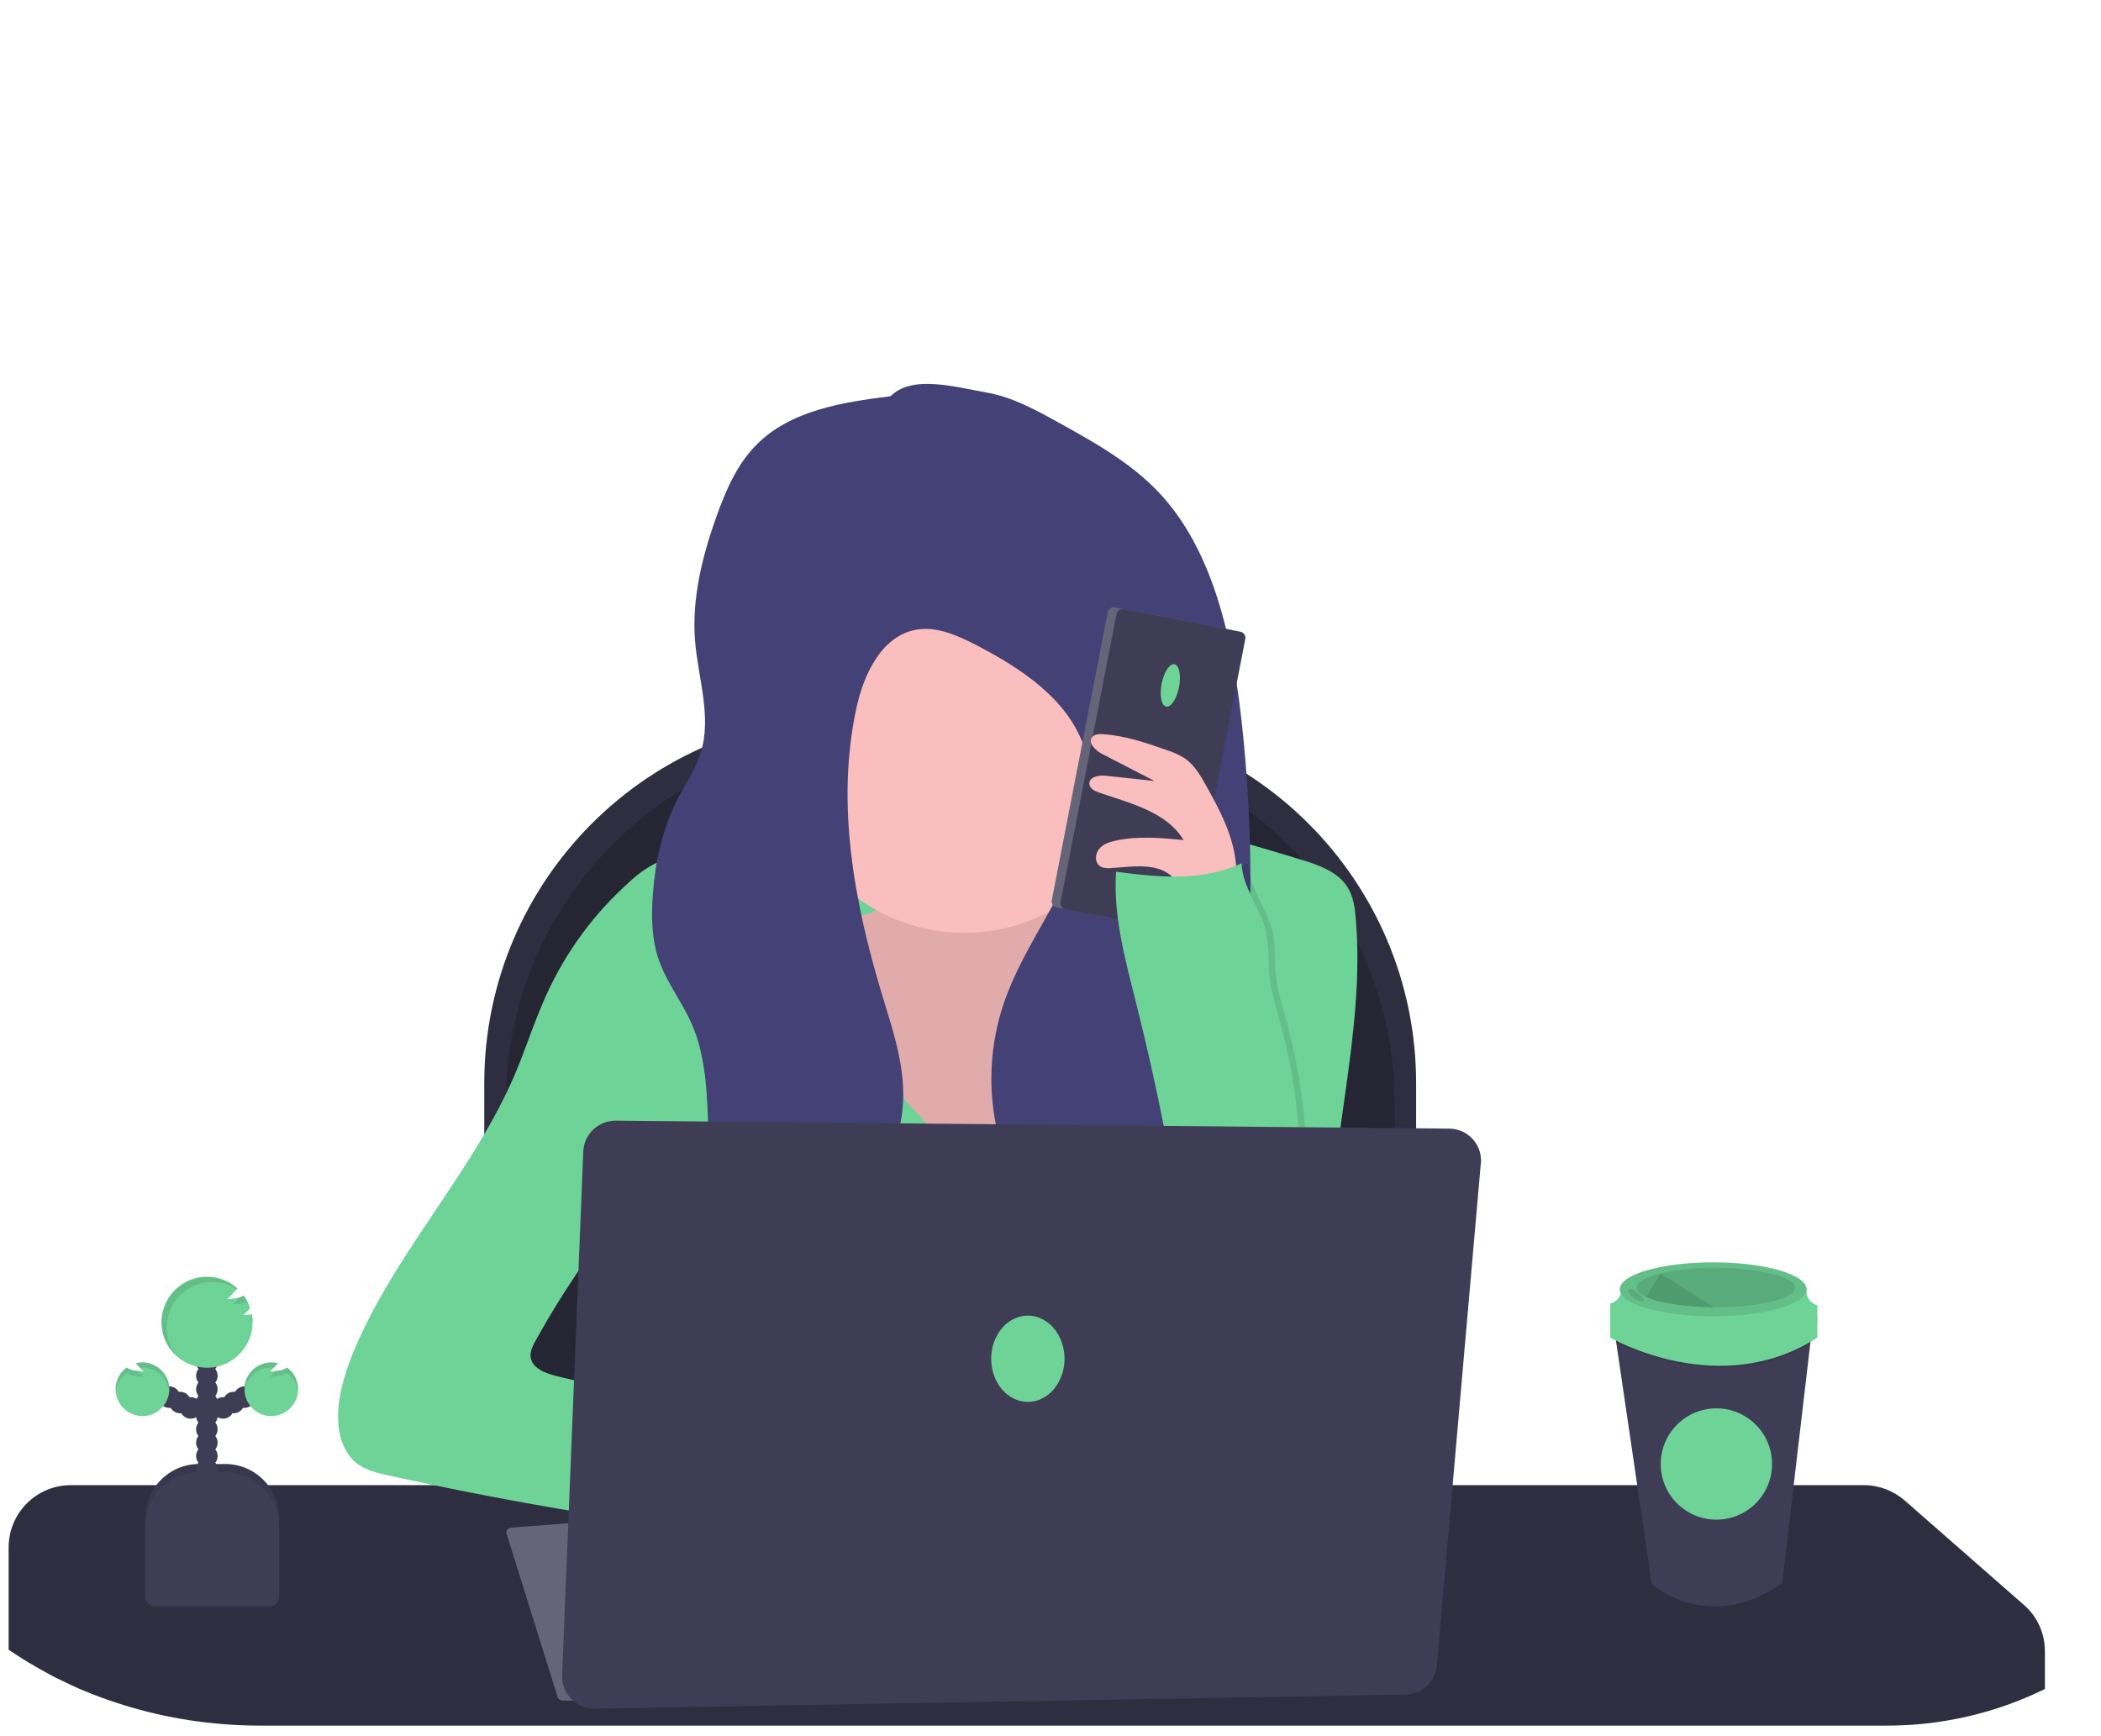 <?xml version="1.0" encoding="utf-8"?>
<!-- Generator: Adobe Illustrator 23.0.3, SVG Export Plug-In . SVG Version: 6.00 Build 0)  -->
<svg version="1.1" xmlns="http://www.w3.org/2000/svg" xmlns:xlink="http://www.w3.org/1999/xlink" x="0px" y="0px"
	 viewBox="0 0 974 805" style="enable-background:new 0 0 974 805;" xml:space="preserve">
<style type="text/css">
	.st0{display:none;}
	.st1{display:inline;}
	.st2{opacity:0.3;fill:#3195FF;enable-background:new    ;}
	.st3{opacity:0.2;fill:#3195FF;enable-background:new    ;}
	.st4{fill:#3195FF;}
	.st5{opacity:0.7;fill:#3195FF;enable-background:new    ;}
	.st6{opacity:0.4;fill:#3195FF;enable-background:new    ;}
	.st7{fill:#A8A8A8;}
	.st8{opacity:0.2;enable-background:new    ;}
	.st9{fill:#2F2E41;}
	.st10{fill:#3F3D56;}
	.st11{opacity:0.4;fill:#6ED397;enable-background:new    ;}
	.st12{opacity:0.8;fill:#6ED397;enable-background:new    ;}
	.st13{fill:#6ED397;}
	.st14{fill:#656478;}
	.st15{fill:#FBBEBE;}
	.st16{opacity:0.1;enable-background:new    ;}
	.st17{fill:#434175;}
	.st18{opacity:0.1;}
	.st19{display:inline;fill:#767D9F;}
	.st20{display:inline;fill:#FED2C6;}
	.st21{display:inline;fill:#4C4981;}
	.st22{display:inline;fill:#504F60;}
	.st23{display:inline;fill:#C9C9C9;}
	.st24{display:inline;fill:#AE6E79;}
	.st25{display:inline;opacity:0.1;enable-background:new    ;}
	.st26{display:inline;fill:#DDDDDD;}
	.st27{display:inline;fill:#FFFFFF;}
	.st28{display:inline;fill:#3195FF;}
	.st29{display:inline;opacity:0.1;stroke:#4C4981;stroke-width:0.856;stroke-miterlimit:10;enable-background:new    ;}
	.st30{display:inline;fill:#94EDA3;}
</style>
<g id="Calque_3" class="st0">
	<g class="st1">
		<path class="st2" d="M959.4,391.9c0,14.3-1.9,28.6-5.7,42.4c-3.7,13.3-9.1,26.1-16.2,37.9c0,42.9-28.3,79.9-69.5,97.5
			c-17.2,7.3-35.6,11-54.3,11H182.5c-33.7,0-65-9.3-90.6-25.1c-7.3-4.5-14.3-9.6-20.8-15.3c-28.5-25-46.2-59.5-46.2-97.7
			c-16-25.1-24.5-54.5-24.4-84.5c0-62.8,36.4-116.7,88.5-140.6c6.9-3.2,14.1-5.8,21.4-7.8c2.6-0.7,5.2-1.4,7.8-1.9
			c7-1.5,14.2-2.5,21.4-3c2.6-0.2,5.2-0.3,7.8-0.3h1.4c2.9,0,5.8,0.1,8.6,0.3l0.9-1.6c1.2-2,2.3-3.9,3.5-5.8c2.2-3.5,4.5-7,6.9-10.4
			c2.5-3.6,5.1-7.1,7.8-10.6l0.7-0.9c1.5-2,3.1-3.9,4.7-5.8c5-6,10.3-11.8,15.9-17.4c60.4-60.5,155.1-99.4,261.6-99.4
			c82.8,0,158.5,23.6,216.5,62.5c22-12.7,46.8-19.4,72-19.3c81.9,0,148.4,68.8,148.4,153.6c0,5.4-0.3,10.7-0.8,16.1
			C935.8,294.7,959.5,341.8,959.4,391.9z"/>
		<path class="st3" d="M202.1,152.3v17.4h-16.3C191,163.7,196.4,157.9,202.1,152.3z"/>
		<rect x="210.1" y="147.9" class="st3" width="21.8" height="21.8"/>
		<rect x="240" y="147.9" class="st3" width="21.8" height="21.8"/>
		<rect x="269.8" y="147.9" class="st3" width="21.8" height="21.8"/>
		<rect x="299.6" y="147.9" class="st3" width="21.8" height="21.8"/>
		<rect x="329.5" y="147.9" class="st3" width="21.8" height="21.8"/>
		<rect x="359.3" y="147.9" class="st4" width="21.8" height="21.8"/>
		<rect x="389.1" y="147.9" class="st3" width="21.8" height="21.8"/>
		<rect x="419" y="147.9" class="st3" width="21.8" height="21.8"/>
		<rect x="448.8" y="147.9" class="st3" width="21.8" height="21.8"/>
		<rect x="478.6" y="147.9" class="st4" width="21.8" height="21.8"/>
		<rect x="508.4" y="147.9" class="st3" width="21.8" height="21.8"/>
		<rect x="538.3" y="147.9" class="st3" width="21.8" height="21.8"/>
		<rect x="568.1" y="147.9" class="st3" width="21.8" height="21.8"/>
		<rect x="597.9" y="147.9" class="st3" width="21.8" height="21.8"/>
		<rect x="627.8" y="147.9" class="st3" width="21.8" height="21.8"/>
		<rect x="657.6" y="147.9" class="st3" width="21.8" height="21.8"/>
		<rect x="687.4" y="147.9" class="st4" width="21.8" height="21.8"/>
		<rect x="717.3" y="147.9" class="st4" width="21.8" height="21.8"/>
		<rect x="747.1" y="147.9" class="st3" width="21.8" height="21.8"/>
		<rect x="776.9" y="147.9" class="st3" width="21.8" height="21.8"/>
		<rect x="806.7" y="147.9" class="st4" width="21.8" height="21.8"/>
		<rect x="836.6" y="147.9" class="st4" width="21.8" height="21.8"/>
		<path class="st4" d="M172.3,187v10.4h-7C167.5,193.8,169.9,190.4,172.3,187z"/>
		<rect x="180.3" y="175.5" class="st3" width="21.8" height="21.8"/>
		<rect x="210.1" y="175.5" class="st4" width="21.8" height="21.8"/>
		<rect x="240" y="175.5" class="st3" width="21.8" height="21.8"/>
		<rect x="269.8" y="175.5" class="st5" width="21.8" height="21.8"/>
		<rect x="299.6" y="175.5" class="st3" width="21.8" height="21.8"/>
		<rect x="329.5" y="175.5" class="st6" width="21.8" height="21.8"/>
		<rect x="359.3" y="175.5" class="st4" width="21.8" height="21.8"/>
		<rect x="389.1" y="175.5" class="st6" width="21.8" height="21.8"/>
		<rect x="419" y="175.5" class="st3" width="21.8" height="21.8"/>
		<rect x="448.8" y="175.5" class="st6" width="21.8" height="21.8"/>
		<rect x="478.6" y="175.5" class="st4" width="21.8" height="21.8"/>
		<rect x="508.4" y="175.5" class="st6" width="21.8" height="21.8"/>
		<rect x="538.3" y="175.5" class="st6" width="21.8" height="21.8"/>
		<rect x="568.1" y="175.5" class="st3" width="21.8" height="21.8"/>
		<rect x="597.9" y="175.5" class="st6" width="21.8" height="21.8"/>
		<rect x="627.8" y="175.5" class="st6" width="21.8" height="21.8"/>
		<rect x="657.6" y="175.5" class="st3" width="21.8" height="21.8"/>
		<rect x="687.4" y="175.5" class="st3" width="21.8" height="21.8"/>
		<rect x="717.3" y="175.5" class="st6" width="21.8" height="21.8"/>
		<rect x="747.1" y="175.5" class="st3" width="21.8" height="21.8"/>
		<rect x="776.9" y="175.5" class="st4" width="21.8" height="21.8"/>
		<rect x="806.7" y="175.5" class="st4" width="21.8" height="21.8"/>
		<rect x="836.6" y="175.5" class="st4" width="21.8" height="21.8"/>
		<path class="st3" d="M112.6,209.7V225H90.8v-7.5C97.9,214.4,105.2,211.8,112.6,209.7z"/>
		<polygon class="st3" points="142.5,204.8 142.5,225 120.6,225 120.6,207.8 		"/>
		<rect x="150.5" y="203.2" class="st4" width="21.8" height="21.8"/>
		<rect x="180.3" y="203.2" class="st5" width="21.8" height="21.8"/>
		<rect x="210.1" y="203.2" class="st4" width="21.8" height="21.8"/>
		<rect x="240" y="203.2" class="st5" width="21.8" height="21.8"/>
		<rect x="269.8" y="203.2" class="st5" width="21.8" height="21.8"/>
		<rect x="299.6" y="203.2" class="st3" width="21.8" height="21.8"/>
		<rect x="329.5" y="203.2" class="st6" width="21.8" height="21.8"/>
		<rect x="359.3" y="203.2" class="st6" width="21.8" height="21.8"/>
		<rect x="389.1" y="203.2" class="st4" width="21.8" height="21.8"/>
		<rect x="419" y="203.2" class="st3" width="21.8" height="21.8"/>
		<rect x="448.8" y="203.2" class="st6" width="21.8" height="21.8"/>
		<rect x="478.6" y="203.2" class="st4" width="21.8" height="21.8"/>
		<rect x="508.4" y="203.2" class="st3" width="21.8" height="21.8"/>
		<rect x="538.3" y="203.2" class="st6" width="21.8" height="21.8"/>
		<rect x="568.1" y="203.2" class="st3" width="21.8" height="21.8"/>
		<rect x="597.9" y="203.2" class="st4" width="21.8" height="21.8"/>
		<rect x="627.8" y="203.2" class="st3" width="21.8" height="21.8"/>
		<rect x="657.6" y="203.2" class="st5" width="21.8" height="21.8"/>
		<rect x="687.4" y="203.2" class="st5" width="21.8" height="21.8"/>
		<rect x="717.3" y="203.2" class="st6" width="21.8" height="21.8"/>
		<rect x="747.1" y="203.2" class="st3" width="21.8" height="21.8"/>
		<rect x="776.9" y="203.2" class="st4" width="21.8" height="21.8"/>
		<rect x="806.7" y="203.2" class="st4" width="21.8" height="21.8"/>
		<rect x="836.6" y="203.2" class="st4" width="21.8" height="21.8"/>
		<rect x="90.8" y="230.8" class="st3" width="21.8" height="21.8"/>
		<rect x="120.6" y="230.8" class="st3" width="21.8" height="21.8"/>
		<rect x="150.5" y="230.8" class="st3" width="21.8" height="21.8"/>
		<rect x="180.3" y="230.8" class="st3" width="21.8" height="21.8"/>
		<rect x="210.1" y="230.8" class="st4" width="21.8" height="21.8"/>
		<rect x="240" y="230.8" class="st5" width="21.8" height="21.8"/>
		<rect x="269.8" y="230.8" class="st5" width="21.8" height="21.8"/>
		<rect x="299.6" y="230.8" class="st3" width="21.8" height="21.8"/>
		<rect x="329.5" y="230.8" class="st3" width="21.8" height="21.8"/>
		<rect x="359.3" y="230.8" class="st6" width="21.8" height="21.8"/>
		<rect x="389.1" y="230.8" class="st6" width="21.8" height="21.8"/>
		<rect x="419" y="230.8" class="st4" width="21.8" height="21.8"/>
		<rect x="448.8" y="230.8" class="st3" width="21.8" height="21.8"/>
		<rect x="478.6" y="230.8" class="st6" width="21.8" height="21.8"/>
		<rect x="508.4" y="230.8" class="st6" width="21.8" height="21.8"/>
		<rect x="538.3" y="230.8" class="st6" width="21.8" height="21.8"/>
		<rect x="568.1" y="230.8" class="st6" width="21.8" height="21.8"/>
		<rect x="597.9" y="230.8" class="st3" width="21.8" height="21.8"/>
		<rect x="627.8" y="230.8" class="st3" width="21.8" height="21.8"/>
		<rect x="657.6" y="230.8" class="st3" width="21.8" height="21.8"/>
		<rect x="687.4" y="230.8" class="st3" width="21.8" height="21.8"/>
		<rect x="717.3" y="230.8" class="st5" width="21.8" height="21.8"/>
		<rect x="747.1" y="230.8" class="st5" width="21.8" height="21.8"/>
		<rect x="776.9" y="230.8" class="st6" width="21.8" height="21.8"/>
		<rect x="806.7" y="230.8" class="st3" width="21.8" height="21.8"/>
		<rect x="836.6" y="230.8" class="st4" width="21.8" height="21.8"/>
		<rect x="90.8" y="258.5" class="st3" width="21.8" height="21.8"/>
		<rect x="120.6" y="258.5" class="st3" width="21.8" height="21.8"/>
		<rect x="150.5" y="258.5" class="st6" width="21.8" height="21.8"/>
		<rect x="180.3" y="258.5" class="st3" width="21.8" height="21.8"/>
		<rect x="210.1" y="258.5" class="st3" width="21.8" height="21.8"/>
		<rect x="240" y="258.5" class="st5" width="21.8" height="21.8"/>
		<rect x="269.8" y="258.5" class="st5" width="21.8" height="21.8"/>
		<rect x="299.6" y="258.5" class="st3" width="21.8" height="21.8"/>
		<rect x="329.5" y="258.5" class="st3" width="21.8" height="21.8"/>
		<rect x="359.3" y="258.5" class="st6" width="21.8" height="21.8"/>
		<rect x="389.1" y="258.5" class="st4" width="21.8" height="21.8"/>
		<rect x="419" y="258.5" class="st3" width="21.8" height="21.8"/>
		<rect x="448.8" y="258.5" class="st4" width="21.8" height="21.8"/>
		<rect x="478.6" y="258.5" class="st4" width="21.8" height="21.8"/>
		<rect x="508.4" y="258.5" class="st4" width="21.8" height="21.8"/>
		<rect x="538.3" y="258.5" class="st3" width="21.8" height="21.8"/>
		<rect x="568.1" y="258.5" class="st4" width="21.8" height="21.8"/>
		<rect x="597.9" y="258.5" class="st3" width="21.8" height="21.8"/>
		<rect x="627.8" y="258.5" class="st3" width="21.8" height="21.8"/>
		<rect x="657.6" y="258.5" class="st3" width="21.8" height="21.8"/>
		<rect x="687.4" y="258.5" class="st3" width="21.8" height="21.8"/>
		<rect x="717.3" y="258.5" class="st3" width="21.8" height="21.8"/>
		<rect x="747.1" y="258.5" class="st5" width="21.8" height="21.8"/>
		<rect x="776.9" y="258.5" class="st3" width="21.8" height="21.8"/>
		<rect x="806.7" y="258.5" class="st3" width="21.8" height="21.8"/>
		<rect x="836.6" y="258.5" class="st4" width="21.8" height="21.8"/>
		<rect x="90.8" y="286.1" class="st3" width="21.8" height="21.8"/>
		<rect x="120.6" y="286.1" class="st3" width="21.8" height="21.8"/>
		<rect x="150.5" y="286.1" class="st3" width="21.8" height="21.8"/>
		<rect x="180.3" y="286.1" class="st6" width="21.8" height="21.8"/>
		<rect x="210.1" y="286.1" class="st3" width="21.8" height="21.8"/>
		<rect x="240" y="286.1" class="st3" width="21.8" height="21.8"/>
		<rect x="269.8" y="286.1" class="st5" width="21.8" height="21.8"/>
		<rect x="299.6" y="286.1" class="st3" width="21.8" height="21.8"/>
		<rect x="329.5" y="286.1" class="st3" width="21.8" height="21.8"/>
		<rect x="359.3" y="286.1" class="st3" width="21.8" height="21.8"/>
		<rect x="389.1" y="286.1" class="st4" width="21.8" height="21.8"/>
		<rect x="419" y="286.1" class="st3" width="21.8" height="21.8"/>
		<rect x="448.8" y="286.1" class="st4" width="21.8" height="21.8"/>
		<rect x="478.6" y="286.1" class="st4" width="21.8" height="21.8"/>
		<rect x="508.4" y="286.1" class="st3" width="21.8" height="21.8"/>
		<rect x="538.3" y="286.1" class="st3" width="21.8" height="21.8"/>
		<rect x="568.1" y="286.1" class="st3" width="21.8" height="21.8"/>
		<rect x="597.9" y="286.1" class="st3" width="21.8" height="21.8"/>
		<rect x="627.8" y="286.1" class="st3" width="21.8" height="21.8"/>
		<rect x="657.6" y="286.1" class="st3" width="21.8" height="21.8"/>
		<rect x="687.4" y="286.1" class="st3" width="21.8" height="21.8"/>
		<rect x="717.3" y="286.1" class="st3" width="21.8" height="21.8"/>
		<rect x="747.1" y="286.1" class="st3" width="21.8" height="21.8"/>
		<rect x="776.9" y="286.1" class="st3" width="21.8" height="21.8"/>
		<rect x="806.7" y="286.1" class="st6" width="21.8" height="21.8"/>
		<rect x="836.6" y="286.1" class="st4" width="21.8" height="21.8"/>
		<rect x="90.8" y="313.8" class="st5" width="21.8" height="21.8"/>
		<rect x="120.6" y="313.8" class="st5" width="21.8" height="21.8"/>
		<rect x="150.5" y="313.8" class="st5" width="21.8" height="21.8"/>
		<rect x="180.3" y="313.8" class="st5" width="21.8" height="21.8"/>
		<rect x="210.1" y="313.8" class="st5" width="21.8" height="21.8"/>
		<rect x="240" y="313.8" class="st3" width="21.8" height="21.8"/>
		<rect x="269.8" y="313.8" class="st3" width="21.8" height="21.8"/>
		<rect x="299.6" y="313.8" class="st3" width="21.8" height="21.8"/>
		<rect x="329.5" y="313.8" class="st3" width="21.8" height="21.8"/>
		<rect x="359.3" y="313.8" class="st3" width="21.8" height="21.8"/>
		<rect x="389.1" y="313.8" class="st3" width="21.8" height="21.8"/>
		<rect x="419" y="313.8" class="st4" width="21.8" height="21.8"/>
		<rect x="448.8" y="313.8" class="st3" width="21.8" height="21.8"/>
		<rect x="478.6" y="313.8" class="st3" width="21.8" height="21.8"/>
		<rect x="508.4" y="313.8" class="st3" width="21.8" height="21.8"/>
		<rect x="538.3" y="313.8" class="st4" width="21.8" height="21.8"/>
		<rect x="568.1" y="313.8" class="st3" width="21.8" height="21.8"/>
		<rect x="597.9" y="313.8" class="st3" width="21.8" height="21.8"/>
		<rect x="627.8" y="313.8" class="st3" width="21.8" height="21.8"/>
		<rect x="657.6" y="313.8" class="st3" width="21.8" height="21.8"/>
		<rect x="687.4" y="313.8" class="st3" width="21.8" height="21.8"/>
		<rect x="717.3" y="313.8" class="st3" width="21.8" height="21.8"/>
	</g>
</g>
<g id="Calque_2" class="st0">
	<g class="st1">
		<path class="st7" d="M13.9,571.4c0,0,15.4-0.5,20.1-3.8c4.6-3.3,23.7-7.3,24.9-2s23.2,26.4,5.8,26.5s-40.4-2.7-45.1-5.5
			C14.8,583.8,13.9,571.4,13.9,571.4z"/>
		<path class="st8" d="M64.9,590.4c-17.4,0.1-40.4-2.7-45.1-5.5c-3.5-2.2-4.9-9.9-5.4-13.4c-0.3,0-0.5,0-0.5,0s1,12.4,5.6,15.3
			s27.7,5.7,45.1,5.5c5,0,6.8-1.8,6.7-4.5C70.5,589.3,68.6,590.3,64.9,590.4z"/>
		<rect x="36.6" y="538.1" class="st9" width="208" height="255.2"/>
		<rect x="15.6" y="514.1" class="st10" width="250" height="86"/>
		<rect x="15.6" y="616.1" class="st10" width="250" height="86"/>
		<rect x="15.6" y="718.1" class="st10" width="250" height="86"/>
		<rect x="199.6" y="529.1" class="st11" width="16" height="16"/>
		<rect x="222.6" y="529.1" class="st12" width="16" height="16"/>
		<rect x="245.6" y="529.1" class="st13" width="16" height="16"/>
		<rect x="199.6" y="630.1" class="st11" width="16" height="16"/>
		<rect x="222.6" y="630.1" class="st12" width="16" height="16"/>
		<rect x="245.6" y="630.1" class="st13" width="16" height="16"/>
		<rect x="199.6" y="731.1" class="st11" width="16" height="16"/>
		<rect x="222.6" y="731.1" class="st12" width="16" height="16"/>
		<rect x="245.6" y="731.1" class="st13" width="16" height="16"/>
	</g>
</g>
<g id="Calque_4">
	<path class="st9" d="M394.8,332h91.4c94,0,170.3,76.2,170.3,170.3c0,0,0,0,0,0V733l0,0h-432l0,0V502.3
		C224.5,408.2,300.7,332,394.8,332L394.8,332z"/>
	<path class="st8" d="M404.8,341.3h71.4c94,0,170.3,76.2,170.3,170.3c0,0,0,0,0,0v212.2l0,0h-412l0,0V511.6
		C234.5,417.5,310.7,341.3,404.8,341.3L404.8,341.3z"/>
	<path class="st9" d="M948,765.6v17.5c-22.9,11.3-48.2,17.1-73.8,17H121.2c-6,0-11.9-0.2-17.8-0.7c-20.9-1.6-41.5-6.4-61.1-14.1
		c-3.8-1.5-7.6-3.1-11.2-4.9c-1.7-0.8-3.5-1.7-5.2-2.5c-1.1-0.5-2.1-1.1-3.2-1.7c-6.4-3.4-12.7-7.2-18.7-11.3v-47.4
		c0-16,12.9-28.9,28.9-28.9h0h831.2c7,0,13.7,2.6,19,7.2l55,48.2C944.4,749.3,948,757.3,948,765.6z"/>
	<path class="st13" d="M386.7,388.8c-21.8,1.4-43.5,3.8-65.2,7c-6.1,0.9-12.4,1.9-18,4.7c-4.4,2.3-8.4,5.2-11.9,8.6
		c-16.1,14.4-29,31.9-38,51.5c-5.6,12.1-9.6,25-14.8,37.3c-18.7,43.8-52.6,79.5-72.3,122.8c-4.3,9.4-7.9,19.2-9.3,29.3
		c-1.5,10.5,0.2,22.8,8.9,29c4,2.8,8.9,4,13.6,5c59.9,13.3,120.5,23.2,181.6,29.7c-6.6-6.4-8.8-16.3-8-25.4s4.5-17.8,8-26.3
		c-34.5-7.6-69-15.6-103.4-24c-5.1-1.3-11.3-3.6-11.9-8.8c-0.3-2.7,1-5.2,2.3-7.6c14.7-26.5,32.2-51.4,52.4-74
		c0,28.1-1.4,59.8-1.4,87.8h324.1c-3.9-16-6.2-32.4-6.8-48.8c-1.5-53.8,16.6-107.1,11.9-160.8c-0.4-5-1.1-10-3.7-14.3
		c-4.5-7.3-13.4-10.4-21.6-12.9c-31.4-9.6-63.5-19.2-96.4-18.5c-9.8,0.2-19.5,1.4-29.2,2.5C447.9,386.1,416.4,386.8,386.7,388.8z"/>
	<path class="st14" d="M234.9,711.3l23.6,75.5c0.3,1,1.2,1.6,2.3,1.7H362l-24-88l-101.1,7.8c-1.3,0.1-2.3,1.2-2.2,2.5
		C234.8,711,234.8,711.2,234.9,711.3z"/>
	<path class="st15" d="M408,421.3c-4.4,2.5-9.5,3.4-14.5,4.3l-32.3,5.6c-6.3,1.1-12.9,2.3-17.7,6.5c-9.9,8.5-7.8,24.1-4.8,36.7
		l6,25.4c4.5,19.1,9.1,38.5,18.4,55.8c16.2,30.2,45.9,52,78.6,62.5c11.7,3.8,24,6.2,36.2,4.8c23.9-2.6,44.3-19.6,56.8-40.1
		s18.6-44.2,24.1-67.5c5.3-22.4,10.3-45.1,9.9-68.1c-0.1-7.2-0.8-14.6-4.6-20.7c-8.4-13.3-27.3-14.3-42.9-11.9
		c-2.4,0.4-4.9,0.8-7.3,0.1c-7-2.2-7.2-11.8-10.2-18.5c-5.7-12.6-22.5-14.8-36.2-13.7s-35.2,2.6-47.1,10.4
		C408.8,400.5,421.5,413.5,408,421.3z"/>
	<path class="st16" d="M408,421.3c-4.4,2.5-9.5,3.4-14.5,4.3l-32.3,5.6c-6.3,1.1-12.9,2.3-17.7,6.5c-9.9,8.5-7.8,24.1-4.8,36.7
		l6,25.4c4.5,19.1,9.1,38.5,18.4,55.8c16.2,30.2,45.9,52,78.6,62.5c11.7,3.8,24,6.2,36.2,4.8c23.9-2.6,44.3-19.6,56.8-40.1
		s18.6-44.2,24.1-67.5c5.3-22.4,10.3-45.1,9.9-68.1c-0.1-7.2-0.8-14.6-4.6-20.7c-8.4-13.3-27.3-14.3-42.9-11.9
		c-2.4,0.4-4.9,0.8-7.3,0.1c-7-2.2-7.2-11.8-10.2-18.5c-5.7-12.6-22.5-14.8-36.2-13.7s-35.2,2.6-47.1,10.4
		C408.8,400.5,421.5,413.5,408,421.3z"/>
	<path class="st13" d="M381.3,450c4.9,10.2,8.5,21.1,14.4,30.8c4.7,7.7,10.7,14.5,16.7,21.2c15.5,17.5,31.2,35.2,50.4,48.5
		c7.9-40.8,27.1-78.5,55.4-109c8.3-8.9,18.6-17.6,30.7-17.3c7.5,0.2,14.5,3.9,20.7,8.1c7,4.6,13.6,10,18.7,16.7
		c8,10.6,11.4,24.1,12,37.3s-1.4,26.5-3.5,39.6l-10.5,67.7c-0.6,3.9-1.5,8.3-4.7,10.6c-1.8,1.2-3.9,1.9-6,2.2
		c-38.2,7.4-77.5,2.6-116.4,2.2c-43-0.4-87.2,4.5-127.9-9.2c-2.1-0.7-4.3-1.5-5.8-3.3c-0.9-1.3-1.6-2.8-2-4.3
		c-9.5-30.7-1.9-63.7,3.8-95.4c4.5-25.1,7.6-50.4,9.5-75.8c0.2-2.3,25.3,2.8,28.1,4.4C372.5,429.6,377.6,442.2,381.3,450z"/>
	<circle class="st15" cx="447" cy="348.5" r="84"/>
	<path class="st17" d="M412.9,183.7c-22.4,2.8-46.6,6.6-62.4,22.7c-8.9,9-14,21-18.3,32.9c-6.6,18.5-11.5,38-10,57.6
		c1.4,17.6,7.9,35.5,2.6,52.3c-2.4,7.7-7.2,14.5-10.9,21.7c-6.8,13.4-10.1,28.4-11.2,43.4c-0.8,10.3-0.7,20.9,2.7,30.7
		c3.6,10.4,10.6,19.3,15.1,29.3c6.6,14.9,7.3,31.6,7.8,47.8c0.5,16.3,0.9,32.4,1.3,48.6c0.2,10.2,0.3,21.1-5.4,29.6
		c20.8-8.3,41.9-16.8,59.7-30.4s32.2-33.2,34.5-55.5c1.9-18.1-4.2-35.9-9.5-53.2c-13-43-21.4-88.8-11.9-132.8
		c3.4-15.8,11.7-33.5,27.6-36.4c9.7-1.8,19.4,2.7,28.2,7.2c20.7,10.8,42,24.8,49.7,46.9c7,19.9,1.1,42.1-8,61.1
		s-21.5,36.5-28.6,56.4c-10.9,30.5-7.8,66.2,10.3,93.1s51.4,43.4,83.5,39.1c-2.5-10.8-10.4-19.6-14.6-29.9
		c-7.7-18.7-2.5-40.2,5.8-58.7c8.3-18.5,19.5-35.7,24.7-55.3c3.6-13.8,4.1-28.2,4.1-42.5c0-22.5-1.1-44.9-3.3-67.3
		s-5.5-45-12.6-66.5c-5.7-17.3-14-33.9-26.5-47.2c-13.3-14.1-30.5-23.6-47.5-33c-10.1-5.6-20.5-11.2-31.9-13.3
		c-9-1.6-18.5-4-27.6-4.1C423.8,177.9,417.3,179.2,412.9,183.7z"/>
	<path class="st14" d="M516.9,281.6l54,10.5c1.6,0.3,2.6,1.8,2.3,3.4l-25.9,133.5c-0.3,1.6-1.8,2.6-3.4,2.3l-54-10.5
		c-1.6-0.3-2.6-1.8-2.3-3.4l25.9-133.5C513.8,282.3,515.4,281.3,516.9,281.6z"/>
	<path class="st10" d="M521,282.4l54,10.5c1.6,0.3,2.6,1.8,2.3,3.4l-25.9,133.5c-0.3,1.6-1.8,2.6-3.4,2.3l-54-10.5
		c-1.6-0.3-2.6-1.8-2.3-3.4l25.9-133.5C517.9,283.1,519.5,282.1,521,282.4z"/>
	
		<ellipse transform="matrix(0.191 -0.982 0.982 0.191 126.927 789.448)" class="st13" cx="542.1" cy="317.8" rx="10" ry="4.1"/>
	<path class="st15" d="M559,364c-2.6-4.7-5.5-9.5-9.9-12.5c-2.6-1.6-5.3-2.8-8.2-3.7c-9.7-3.4-19.5-6.8-29.8-7.4
		c-1.7-0.1-3.6,0-4.7,1.3c-2.2,2.6,1.3,6.2,4.4,7.8l24.4,12.6l-22.5-2.4c-3.3-0.4-7.9,0.5-7.7,3.8c0.2,2.1,2.5,3.3,4.6,4
		c14.5,5,31.2,8.9,39.1,22c-10.5-1-21.3-2-31.6,0.3c-2.8,0.6-5.8,1.6-7.6,3.9s-2.1,6,0.3,7.8c1.4,1.1,3.4,1.1,5.2,1
		c7.3-0.4,14.8-1.8,21.9,0.3s13.3,9.5,10.9,16.4c6.2,0.6,13.6,0,19.4-2.7c6.4-3,6.2-8.6,5.8-15.4C572,387.8,565.4,375.4,559,364z"/>
	<path class="st16" d="M552.7,582c-5.6-39.4-13.3-78.4-23-116.9c-5-20-10.7-40.3-9.3-60.9c20.7,2.6,39.2,4.6,58.2-3.9
		c0.3,10.8,8.2,20,11,30.5c1.9,7,1.2,14.4,1.9,21.6s3,14.2,4.9,21.2c9.6,34.7,11.8,71.1,6.6,106.7
		C585.5,582.4,570.3,584.7,552.7,582z"/>
	<path class="st13" d="M549.7,582c-5.6-39.4-13.3-78.4-23-116.9c-5-20-10.7-40.3-9.3-60.9c20.7,2.6,39.2,4.6,58.2-3.9
		c0.3,10.8,8.2,20,11,30.5c1.9,7,1.2,14.4,1.9,21.6s3,14.2,4.9,21.2c9.6,34.7,11.8,71.1,6.6,106.7
		C582.5,582.4,567.3,584.7,549.7,582z"/>
	<path class="st10" d="M260.6,776.8l9.8-242.9c0.3-8,7-14.3,15-14.3l386.5,3.7c8.2,0.1,14.8,6.8,14.7,15c0,0.4,0,0.8-0.1,1.1
		l-20.4,232.7c-0.7,7.6-6.9,13.4-14.5,13.6l-375.9,6.5c-8.2,0.1-15-6.4-15.1-14.6C260.6,777.3,260.6,777.1,260.6,776.8z"/>
	<ellipse class="st13" cx="476.5" cy="630" rx="17" ry="20"/>
	<path class="st10" d="M840,616.3l-0.8,6.9l-13,110.9c-33.9,23.6-60.3,0.9-60.5,0l-16.4-111.4l-0.9-6.3L840,616.3z"/>
	<path class="st16" d="M840,616.3l-0.8,6.9c-38.2,22.2-78.9,4.9-89.9-0.5l-0.9-6.3L840,616.3z"/>
	<path class="st13" d="M746.5,610.2v10c0,0,50.5,29.4,96,0v-10H746.5z"/>
	<path class="st13" d="M752.4,597c0,0-1.5,6.8-5.9,7.3v8.5h96v-7.6c0,0-5.9-1.5-5-8.2L752.4,597z"/>
	<ellipse class="st13" cx="794.2" cy="597.8" rx="43.3" ry="12.5"/>
	<ellipse class="st16" cx="794.2" cy="597.8" rx="43.3" ry="12.5"/>
	<path class="st16" d="M832.2,597c0,5-16.4,9.1-36.7,9.1h-1.1c-13.6-0.1-25.4-2-31.4-4.8c-2.7-1.3-4.3-2.7-4.3-4.3
		c0-2.5,4.2-4.8,11-6.5c8.4-1.8,17.1-2.7,25.7-2.6C815.8,587.9,832.2,592,832.2,597z"/>
	<path class="st16" d="M794.5,606.1c-13.6-0.1-25.4-2-31.4-4.8l0,0l6.7-10.8L794.5,606.1z"/>
	<path class="st16" d="M756.1,597.7c-0.5-0.1-1.2,0.1-1.3,0.6c0,0.3,0.1,0.5,0.2,0.8c1.1,1.8,2.8,3.2,4.8,4.1
		c0.3,0.2,0.7,0.3,1.1,0.3c0.4,0,0.8-0.2,1-0.5c0.1-0.3,0.1-0.6-0.1-0.9c-0.3-0.5-0.7-1-1.2-1.4C759.2,599.7,757.8,598,756.1,597.7z
		"/>
	<circle class="st13" cx="795.7" cy="678.8" r="25.8"/>
	<path class="st10" d="M92.3,678.8h12.1c13.8,0,25,11.2,25,25V741l0,0H67.3l0,0v-37.2C67.3,690,78.5,678.8,92.3,678.8z"/>
	<path class="st16" d="M92.3,678.8h12.1c13.8,0,25,11.2,25,25V741l0,0H67.3l0,0v-37.2C67.3,690,78.5,678.8,92.3,678.8z"/>
	<circle class="st10" cx="95.9" cy="687.5" r="5"/>
	<circle class="st10" cx="95.9" cy="681.3" r="5"/>
	<circle class="st10" cx="95.9" cy="675.1" r="5"/>
	<circle class="st10" cx="95.9" cy="668.9" r="5"/>
	<circle class="st10" cx="95.9" cy="662.7" r="5"/>
	<circle class="st10" cx="95.9" cy="656.5" r="5"/>
	<circle class="st10" cx="95.9" cy="650.3" r="5"/>
	<circle class="st10" cx="103.4" cy="652.8" r="5"/>
	<circle class="st10" cx="108.3" cy="650.3" r="5"/>
	<circle class="st10" cx="113.3" cy="647.8" r="5"/>
	<circle class="st10" cx="95.9" cy="644.1" r="5"/>
	<circle class="st10" cx="95.9" cy="637.9" r="5"/>
	<circle class="st10" cx="95.9" cy="631.6" r="5"/>
	<circle class="st10" cx="95.9" cy="625.4" r="5"/>
	<path class="st13" d="M116.5,609.4c-1.2,0.2-2.5,0.3-3.7,0.4c1.2-1,2.2-2.1,3.2-3.3c-0.7-2.1-1.7-4.1-3-5.8c-1.2,0.7-2.6,1.1-4,1.3
		c-1.2,0.2-2.5,0.3-3.7,0.4c1.6-1.3,3.1-3.3,4.8-5c-8.6-7.8-22-7.2-29.8,1.5s-7.2,22,1.5,29.8s22,7.2,29.8-1.5
		c4.4-4.8,6.3-11.4,5.2-17.8L116.5,609.4z"/>
	<path class="st13" d="M133.1,634.1c-1.3,0.8-2.7,1.3-4.2,1.4c-1.2,0.2-2.5,0.3-3.7,0.4c1.3-1.2,2.5-2.5,3.7-3.8
		c-6.6-1.7-13.4,2.3-15.2,8.9c-1.7,6.6,2.3,13.4,8.9,15.2c6.6,1.7,13.4-2.3,15.2-8.9C139.1,642.3,137.2,637.1,133.1,634.1
		L133.1,634.1z"/>
	<circle class="st10" cx="88.4" cy="652.8" r="5"/>
	<circle class="st10" cx="83.5" cy="650.3" r="5"/>
	<circle class="st10" cx="78.5" cy="647.8" r="5"/>
	<path class="st13" d="M58.7,634.1c1.3,0.8,2.7,1.3,4.2,1.4c1.2,0.2,2.5,0.3,3.7,0.4c-1.3-1.2-2.6-2.5-3.7-3.8
		c6.6-1.7,13.4,2.3,15.2,8.9c1.7,6.6-2.3,13.4-8.9,15.2c-6.6,1.7-13.4-2.3-15.2-8.9C52.7,642.3,54.6,637.1,58.7,634.1L58.7,634.1z"
		/>
	<path class="st10" d="M92.3,682.6h12.1c13.8,0,25,11.2,25,25v32.9c0,2.3-1.9,4.2-4.2,4.2H71.6c-2.3,0-4.2-1.9-4.2-4.2v-32.9
		C67.3,693.8,78.5,682.6,92.3,682.6z"/>
	<g class="st18">
		<path d="M116.9,610.8c-0.5,0.5-1,1-1.6,1.5c0.6,0,1.1-0.1,1.7-0.2C117,611.7,116.9,611.2,116.9,610.8z"/>
		<path d="M107.8,604.8c1.3-0.1,2.5-0.2,3.7-0.4c1.1-0.1,2.2-0.4,3.2-0.9c-0.5-1-1.1-2-1.7-2.9c-0.6,0.4-1.3,0.7-2,0.8
			C110,602.7,109,603.8,107.8,604.8z"/>
		<path d="M77.3,615.5c0-11.6,9.4-21.1,21-21.1c4.1,0,8,1.2,11.5,3.4l0.3-0.3c-8.7-7.7-22-7-29.8,1.7c-7.7,8.7-7,22,1.7,29.8
			c0.1,0.1,0.2,0.1,0.2,0.2C79,625.3,77.3,620.5,77.3,615.5z"/>
	</g>
	<g class="st18">
		<path d="M125.2,638.4c1.2-0.1,2.5-0.2,3.7-0.4c1.5-0.1,2.9-0.6,4.2-1.4c2.8,2.1,4.7,5.3,5,8.8c0-0.4,0.1-0.9,0.1-1.3
			c0-3.9-1.8-7.7-5-10c-1.3,0.8-2.7,1.3-4.2,1.4l-1,0.1C127.1,636.6,126.2,637.5,125.2,638.4z"/>
		<path d="M125.7,634.1c0.4,0,0.8,0,1.2,0.1c0.6-0.7,1.3-1.4,1.9-2.2c-6.6-1.8-13.4,2.2-15.2,8.8c-0.3,1.1-0.4,2.1-0.4,3.2
			c0,0.4,0,0.8,0.1,1.2C114,639,119.3,634.1,125.7,634.1z"/>
	</g>
	<g class="st18">
		<path d="M66.6,638.4c-1.2-0.1-2.5-0.2-3.7-0.4c-1.5-0.1-2.9-0.6-4.2-1.4c-2.8,2.1-4.7,5.3-5,8.8c0-0.4-0.1-0.9-0.1-1.3
			c0-3.9,1.8-7.7,5-10c1.3,0.8,2.7,1.3,4.2,1.4l1,0.1C64.7,636.6,65.6,637.5,66.6,638.4z"/>
		<path d="M66.1,634.1c-0.4,0-0.8,0-1.3,0.1c-0.6-0.7-1.3-1.4-1.9-2.2c6.6-1.8,13.4,2.2,15.2,8.8c0.3,1.1,0.4,2.1,0.4,3.2
			c0,0.4,0,0.8-0.1,1.2C77.8,639,72.5,634.1,66.1,634.1z"/>
	</g>
</g>
<g id="Calque_1" class="st0">
	<circle class="st19" cx="637.1" cy="578.4" r="29.8"/>
	<path class="st20" d="M635.6,540.5c3,13,5.5,26.1,7.6,39.3c0.6,3.9,1.2,8.1-0.2,11.8c-1.2,3.1-3.6,5.5-5.5,8.2s-3.3,6.2-2.2,9.3
		c1.2,3.1,4.5,4.8,7.7,5.7c9.2,2.5,19,0.7,28.2-2c4.1-1.1,8.1-2.7,11.8-4.9c3.9-2.5,7.1-5.9,10-9.4c13.4-16.2,22.1-35.6,30.3-55
		c-10.7,1-21.3-3.3-28.3-11.4c-3.4-4-5.8-9.5-3.9-14.3c-5.6,3.1-12.2,3.3-18.2,5.3c-3.7,1.4-7.3,3.2-10.7,5.3
		c-4.1,2.4-8.2,4.8-12.2,7.2C645.3,538.3,641,540.7,635.6,540.5z"/>
	<path class="st19" d="M698,562.9c-5.2,10.2-12,20-21.7,26c-9.7,6.1-22.8,7.7-32.5,1.7c-4.8-2.9-8.4-7.4-12.6-11.1
		c-4.2-3.7-9.4-7-15-6.5c-6.2,0.5-11,5.4-15.2,10c-6.3,7-12.4,14.4-16.8,22.7c-8.6,16-10.6,34.7-10.2,52.8c0.4,18.1,3,36.2,3.1,54.3
		c0.1,22.3-3.7,44.4-7.5,66.4c35.2-4.3,70.4,5.1,105.6,8.7c22.6,2.3,45.3,2.3,67.9,2.2c4,0,8.2-0.1,11.6-2.3c2-1.5,3.7-3.4,4.8-5.7
		c3.1-5.8,4.4-12.4,5.3-18.9c2.2-16.4,2.3-33.1,2.3-49.7c0.2-40.2,0.3-80.6-4.8-120.5c-1.3-9.8-2.9-19.7-6.6-28.9
		c-3.8-9.2-9.9-17.6-18.5-22.5c-5.5-3.2-18.3-8.7-24.8-5.5C704.9,539.8,701.5,556,698,562.9z"/>
	<path class="st21" d="M700.6,676.4c-1.3-24.8-6.7-51.3,4.8-73.3c2.8-5.4-7.3-12.2-4.2-17.4c3.8-6.4,6.7-13.3,8.6-20.5
		c0.7-2.5,1.2-5.1,0.6-7.6c-1.1-4.5-5.6-7.2-9.4-10c-4.2-3-6.3-12.3-7.7-17.4c-1.4-5,10.8,1,15.6-0.8c6.8-2.5,15.3-0.9,22.1,1.6
		c3.8,1.4,7.9,1.5,11.9,1.6c7.8,0.2,15.6,0.4,23.3-0.6c3.5-0.4,7-1.1,10.4-0.9c8.9,0.5,16.6,6.6,21.9,13.8
		c5.3,7.2,8.6,15.6,12.9,23.4c3.6,6.5,7.9,12.6,11,19.4c2.7,6,4.4,12.4,6.1,18.8l4.4,16.4c0.8,2.3,1.1,4.8,1.1,7.3
		c-0.2,2.6-1.4,5.1-2.6,7.4c-4.5,8.7-9.8,16.8-16,24.4c-9.2,11.3-20.4,21.5-25.9,35.1c-2.1,5.3-3.3,10.9-4.4,16.5
		c-4.4,22.4-7.5,45-9.3,67.7c-10-4.6-20.5-8.1-31.2-10.4c-5.4-1.1-10.8-2-16.3-2.6c-4.8-0.5-11,0.4-15.5-0.9
		c-7.6-2.2-8.5-15-9.6-21.8c-1.8-10.7-2.2-21.7-2.3-32.5C700.9,701,701.2,688.7,700.6,676.4z"/>
	<path class="st21" d="M533.4,630c3.6,20.5,7.6,41.1,15.4,60.4c-0.2,0.2-0.4,0.4-0.6,0.5c-0.7,0.6-1.4,1.1-2.2,1.7
		c-1.8,1.2-3.7,2.3-5.1,3.9c-0.6,0.6-1,1.3-1.3,2.1c-0.5,1.2-0.5,2.6,0,3.8c-4.1,1.8-8.8,1.2-13.4,1.1c-3.9-0.1-7.8,0-10.9,2.2
		c-4.4,3-5.7,8.8-6.4,14.1c-0.3,1.9-0.5,3.9-0.7,5.8c-0.2,1.8-0.3,3.6-0.4,5.4c-0.4,6-0.4,12-0.2,18c0,1.1,0.1,2.2,0.2,3.3
		c-14-0.3-26.7-7.6-38.8-14.7c-2.8-1.6-5.6-3.3-7.4-6c-1.6-2.6-2.3-5.7-2-8.8c0-0.4,0.1-0.9,0.1-1.3c0.4-2.5,1-5,2-7.4
		c3.8-10.2,9.3-19.7,16.4-27.9c3.1-3.6,6.5-7.1,7.9-11.6c0.6-2,0.9-4,1.5-6c2.8-8.5,13.1-12.4,16.6-20.7c0.9-2,1.2-4.1,2.3-6
		c1-1.6,2.2-2.9,3.6-4.1c0.6-0.5,1.3-1,1.9-1.5c6-4.7,11.8-9.7,17.4-14.9c1-1,2.1-2,3.1-3C532.3,622.3,532.6,626.2,533.4,630z"/>
	<path class="st21" d="M619.6,569.3c-1.2,1.3-2.6,2.5-3.9,3.7l-0.4,0.3l-1.4,1.3c-2.5,2.2-4.7,4.7-6.5,7.5l-0.1,0.2
		c-4.4,7.8-2.7,17.4-1.5,26.3c1.5,11.1,2.2,22.2,2,33.4c-0.2,15.4-2,30.7-2.1,46.1c0,3.5,0.1,7,0.2,10.5c0.2,5.7,0.7,11.3,1.2,17
		c0.6,6.2,1.2,12.4,1.8,18.6c0.5,4.8,1,9.6,1.4,14.4c0.2,2.5,0.4,5,0.5,7.4c0.2,2.9,0.3,5.8,0.4,8.7l0,0c0.1,1.8,0.1,3.7,0.1,5.5
		c0,1.1,0,2.1,0,3.1c0,2-0.1,4-0.2,6c-0.1,2.6-0.3,5.1-0.5,7.7c-0.3,2.8-0.7,5.9-2.7,7.8c-0.1,0.1-0.2,0.2-0.4,0.3l-2.8-0.3
		c-19.1-2.3-38.4-2.6-57.6-1c0.4-2.9,0.8-5.8,1.2-8.7c0.2-1.4,0.3-2.7,0.5-4.1c0.2-1.6,0.4-3.1,0.5-4.7c0.2-1.7,0.4-3.4,0.5-5.1
		c0.4-4.4,0.8-8.8,1.2-13.2c0.5-6.4,0.9-12.9,1.1-19.4c0.1-3.1,0.2-6.2,0.3-9.3c0.1-3.8,0.1-7.7,0.1-11.5c0-3.7,0-7.5-0.1-11.2
		c0-1.2-0.1-2.5-0.2-3.7c-0.1-1.1-0.2-2.2-0.5-3.3c-0.6-2.5-1.5-4.9-2.6-7.3c-0.2-0.4-0.4-0.9-0.5-1.3c-0.1-0.2-0.2-0.5-0.3-0.7
		c4.9-4.4,8.4-10.3,11.8-16.1c5.5-9.3,11.1-19,12-29.8s-4.4-22.9-14.7-26.1c-2.8-0.9-5.8-1.1-8.6-1.6c-2.7-0.5-8.4-1.6-11.5-3.5
		c-1.7,1.8-3.4,3.5-5.1,5.2c0.1-2.6,0.7-5.1,1.9-7.5l1.2,0.1c-0.1-0.3-0.1-0.6-0.1-0.9c0-0.9,0.6-2,2-3.1c4-3.4,10.4-4.2,12.9-8.8
		c1.1-1.9,1.2-4.2,2.1-6.2c2.5-5.8,9.5-7.9,13.7-12.5s5.3-11.1,8.7-16.3c2.6-3.7,6.1-6.7,10.3-8.6c0.3-0.2,0.7-0.3,1-0.5
		c7.1-3,15.5-3.7,22.9-3.7c2.9,0,10.3,0.1,13.9,1.5c0.6,0.2,1.1,0.5,1.6,1C628.5,557.3,622.4,566.2,619.6,569.3z"/>
	<path class="st21" d="M534.6,610.5c13.4-4,27.8-2.5,40,4.2c6.2,3.4,11.7,8.2,15.1,14.4c5.1,9.2,4.9,20.4,4.5,30.9
		c-0.2,5.3-0.4,10.7-2.7,15.5c-2.7,5.5-7.8,9.2-13,12.3c-3.2,2.1-6.8,3.6-10.5,4.6c-5.7,1.2-11.7,0.2-17.5-0.9
		c-6.3-1.2-13.1-2.6-17.4-7.3c-2.6-2.7-4-6.3-5.4-9.7c-2-5-4-10-6-15c-3.5-8.6-4.6-15.8-0.1-24.3c2.1-3.8,4.6-7.4,6.7-11.3
		C529.3,622,533,611,534.6,610.5z"/>
	<path class="st22" d="M894.2,758.4V784c-17.6,7.3-36.4,11-55.4,11H608.1c-0.1,0.1-0.2,0.2-0.4,0.3l-2.8-0.3H194.5
		c-34.4,0-66.3-9.3-92.5-25.1v-39.1L299.4,708h0.2l115,9.7l29.7,2.6l15.5,1.3l32,2.7l16.5,1.4l24,2l3.4,0.3l17.3,1.5l23.4,1.9
		l32.9,2.8l54.9,4.7l38.6,3.3l63.4,5.4l12.1,1l1.3,0.1l1.1,0.1l15.9,1.4l17.5,1.5l2,0.2L894.2,758.4z"/>
	<polygon class="st23" points="662.4,757.4 415,715.2 405.4,763.7 518.8,777.3 553.7,781.7 649.8,762.7 	"/>
	<path class="st23" d="M534.3,779.2l123.9-23.3c2.3-0.4,4.6,1.1,5,3.4c0.1,0.3,0.1,0.5,0.1,0.8l0,0c0,2.1-1.5,3.8-3.5,4.2l-121,22.7
		L534.3,779.2z"/>
	<path class="st24" d="M588.1,706c3.9-0.4,7.8-1,11.2-2.7c4.3-2.1,7.6-5.8,11.6-8.5c8.7-6,20.4-6.8,30.3-3.4
		c10,3.4,18.3,10.8,24.2,19.6c3.9,5.9,6.8,13.3,4,19.8c-0.9,2-2.1,3.8-3.5,5.5l-7.1,9.3c-1.4,2-3,3.7-4.8,5.2
		c-2.7,1.9-6,2.7-9.3,3.2c-8.7,1.3-17.5,0.5-26.3,1.1c-15,1-29.7,5.8-44.8,5.7c-8.7-0.1-17.2-1.8-25.7-3.6l-37.4-7.7
		c-6.5-1.3-13.9-3.3-17-9.2c-1.4-2.7-1.6-5.7-1.8-8.7c-0.4-8.2,0-17.4,5.7-23.4c5.4-5.6,13.9-7.3,20.3-11.5
		c7.9-5.1,10.4-3.4,18.7,0.4C552.6,704.6,570.4,707.6,588.1,706z"/>
	<path class="st20" d="M588.1,706c3.9-0.4,7.8-1,11.2-2.7c4.3-2.1,7.6-5.8,11.6-8.5c8.7-6,20.4-6.8,30.3-3.4
		c10,3.4,18.3,10.8,24.2,19.6c3.9,5.9,6.8,13.3,4,19.8c-0.9,2-2.1,3.8-3.5,5.5l-7.1,9.3c-1.4,2-3,3.7-4.8,5.2
		c-2.7,1.9-6,2.7-9.3,3.2c-8.7,1.3-17.5,0.5-26.3,1.1c-15,1-29.7,5.8-44.8,5.7c-8.7-0.1-17.2-1.8-25.7-3.6l-37.4-7.7
		c-6.5-1.3-13.9-3.3-17-9.2c-1.4-2.7-1.6-5.7-1.8-8.7c-0.4-8.2,0-17.4,5.7-23.4c5.4-5.6,13.9-7.3,20.3-11.5
		c7.9-5.1,10.4-3.4,18.7,0.4C552.6,704.6,570.4,707.6,588.1,706z"/>
	<path class="st20" d="M738.5,694.2c-10.5,4.1-21.1,8.1-32.1,10.6c-18.4,4.1-37.7,3.4-56,8.1c-9.7,2.5-19.3,6.4-29.2,5.6
		c-4.4-0.4-8.7-1.7-13-2.7c-24.3-6-51.9-4-71.6,11.4c-6.7,5.3-12.3,11.8-17.3,18.8c-4,5.7-2.7,13.5,3,17.5c0.6,0.5,1.3,0.9,2.1,1.2
		c7.7,3.5,15.9,5.7,24.3,6.5c11.2,1,22.5-0.6,33.7-2.2c16.6-2.4,33.2-4.7,49.7-7.4c5.9-0.9,11.9-1.9,17.8-2.7
		c43-5.4,86.7,1.2,129.8-3.4c4.4-0.5,8.8-1.1,12.7-2.9c10-4.7,15-17.1,12.9-28s-10.1-20-19.7-25.5c-8.1-4.7-16.8-6.6-25.7-8.6
		C751.6,688.6,746.5,691.2,738.5,694.2z"/>
	<path class="st25" d="M830.6,629.1c4.7,6.2,5.7,14.5,5.2,22.3s-2.4,15.5-2.6,23.3c-0.4,10.7,2.2,21.4,1.8,32.1
		c-0.3,7.5-2.1,14.8-4.2,22c-2.5,8.5-6,17.6-13.9,21.6c-10.4,5.4-32.1,2.4-43,6.6c1-6.2,10.5-15.1,11.5-21.3c0.7-4.3,1.4-8.7,0.6-13
		c-0.9-5.5-4.1-10.3-8-14.4c-6.1-6.4-14-11.3-22.6-12.8c-8.7-1.6-29.9-0.3-36.9,5.2c-0.9-5.7,15.1-11.1,20.7-12.3
		c2.8-0.6,6-0.3,8.2-2c4.3-3.4,1.2-10,1.4-15.4c0.2-4.3,2.7-8.2,3.2-12.5c0.9-6.8-3.6-13.8-1.9-20.5c0.7-2.5,2.1-4.7,3.1-7
		c3-7.2,1.7-15.5,0.1-23.2c-1-4.8-2-10.3,0.7-14.4c2.5-3.8,9.6,9.8,14.1,9.2c14.9-2.1,28.5-13.2,40.5-4.1c6.2,4.6,7,9.4,9.4,16
		C820.4,620.7,826.6,623.9,830.6,629.1z"/>
	<path class="st21" d="M833.2,629.1c4.7,6.2,5.7,14.5,5.2,22.3s-2.4,15.5-2.6,23.3c-0.4,10.7,2.2,21.4,1.8,32.1
		c-0.3,7.5-2.1,14.8-4.2,22c-2.5,8.5-6,17.6-13.9,21.6c-10.4,5.4-32.1,2.4-43,6.6c1-6.2,10.5-15.1,11.5-21.3c0.7-4.3,1.4-8.7,0.6-13
		c-0.9-5.5-4.1-10.3-8-14.4c-6.1-6.4-14-11.3-22.6-12.8c-8.7-1.6-29.9-0.3-36.9,5.2c-0.9-5.7,15.1-11.1,20.7-12.3
		c2.8-0.6,6-0.3,8.2-2c4.3-3.4,1.2-10,1.4-15.4c0.2-4.3,2.7-8.2,3.2-12.5c0.9-6.8-3.6-13.8-1.9-20.5c0.7-2.5,2.1-4.7,3.1-7
		c3-7.2,1.7-15.5,0.1-23.2c-1-4.8-2-10.3,0.7-14.4c2.5-3.8,7.4-5.3,11.9-5.9c15.2-2,30.5,1.9,42.8,11c6.2,4.6,7,9.4,9.4,16
		C823,620.7,829.2,623.9,833.2,629.1z"/>
	<path class="st26" d="M267.1,588.5l46.5,171.9c1.2,4.3,4.9,7.5,9.3,7.9l209.4,20.1c5.9,0.6,11.1-3.8,11.7-9.6
		c0.1-1.2,0-2.4-0.3-3.6l-50.9-207.4c-1.3-5.1-6-8.5-11.2-8.1l-205,15.3c-5.9,0.5-10.3,5.6-9.9,11.5
		C266.8,587.2,266.9,587.9,267.1,588.5z"/>
	<ellipse class="st27" cx="682.1" cy="598.8" rx="23" ry="23.3"/>
	<path class="st27" d="M701,556.2c0,0,4.9,14.4-9.5,20.5l-1.8,3.2l9,8.8c0,0,11.1-20.2,9.9-27.3C708.6,561.4,706.9,554.2,701,556.2z
		"/>
	<circle class="st28" cx="684.8" cy="599.9" r="22.2"/>
	<path class="st28" d="M708.7,564.7l-3.5-5.8l-5.1-0.7c1.1-19.2-3.9-24.9-3.9-24.9l-1.2-0.1l-5-0.5l-9.5-9.8v-2.8
		c13.3,1.6,20.6,7.9,24.6,15.3C712.1,548.4,708.7,564.7,708.7,564.7z"/>
	<path class="st29" d="M695,529.7v3.5l-5-0.5l-9.5-9.8C680.5,522.9,695.2,526.2,695,529.7z"/>
	<path class="st29" d="M708.7,564.7l-3.5-5.8v-23.5C712.1,548.4,708.7,564.7,708.7,564.7z"/>
	<ellipse transform="matrix(0.866 -0.5 0.5 0.866 -210.012 395.228)" class="st27" cx="632.5" cy="589.5" rx="12.3" ry="22.5"/>
	<path class="st28" d="M635.8,587.6c6.2,10.8,13.9,18,7.9,21.4c-5.9,3.4-23.1,1.7-29.3-9.1s-0.6-25.7,5.3-29.1
		C625.7,567.4,629.6,576.8,635.8,587.6z"/>
	<path class="st25" d="M691.2,510c0,34.4-23.6,67.6-58,67.6s-62.3-27.9-62.3-62.3s27.9-62.3,62.3-62.3
		C667.7,453,691.2,475.6,691.2,510z"/>
	<circle class="st20" cx="633.2" cy="513.6" r="62.3"/>
	<path class="st30" d="M627.8,486c7.4,2.7,11.8,10.4,18.5,14.7c9.4,6,21.7,4.4,32.4,1.5c6-1.6,12.3-3.6,18.1-1.8
		c0.9,0.4,1.8,0.5,2.8,0.4c1.3-0.4,1.9-1.8,2.3-3.1c7.3-21.7,4-46.3-7-66.5c-2.8-5.2-6.2-10.2-10.9-13.8c-3.7-2.8-8-4.7-12.4-6.3
		c-8-2.9-16.3-4.9-24.7-6.1c-1.5-0.3-3-0.3-4.5-0.1c-2.1,0.3-3.9,1.4-5.7,2.4c-7.9,4.2-16.6,6.6-25.5,6.9c-12,0.5-25.7-2.4-34.9,5.3
		c-11.1,9.2-8.4,27.2-15.6,39.7c-4.8,8.3-14,14.3-15.5,23.7c-0.4,2.9-0.2,5.8,0.5,8.6c3.5,14.5,17.6,25.7,32.5,26
		c2.3,0.2,4.6-0.3,6.6-1.4c1.3-0.9,2.5-2,3.5-3.3C598.1,501.3,609.3,479.2,627.8,486z"/>
	<path class="st25" d="M701.9,491.4c-0.4,1.3-1.1,2.7-2.3,3.1c-0.9,0.1-1.9,0-2.8-0.4c-5.9-1.8-12.2,0.2-18.1,1.8
		c-10.8,3-23,4.5-32.4-1.5c-6.7-4.3-11-12-18.5-14.7c-18.5-6.8-29.7,15.3-39.5,26.9c-1,1.3-2.2,2.4-3.5,3.3c-2,1.1-4.3,1.5-6.6,1.4
		c-14.9-0.3-28.9-11.5-32.5-26c-0.2-0.9-0.4-1.7-0.5-2.6c0,0.1,0,0.1,0,0.2c-0.4,2.9-0.2,5.8,0.5,8.6c3.5,14.5,17.6,25.7,32.5,26
		c2.3,0.2,4.6-0.3,6.6-1.4c1.3-0.9,2.5-2,3.5-3.3c9.8-11.6,21-33.7,39.5-26.9c7.4,2.7,11.8,10.4,18.5,14.7c9.4,6,21.7,4.4,32.4,1.5
		c6-1.6,12.2-3.6,18.1-1.8c0.9,0.4,1.8,0.5,2.8,0.4c1.3-0.4,1.9-1.8,2.3-3.1c2.9-8.9,4.2-18.2,3.8-27.6
		C705.5,477.3,704.2,484.5,701.9,491.4z"/>
</g>
</svg>
